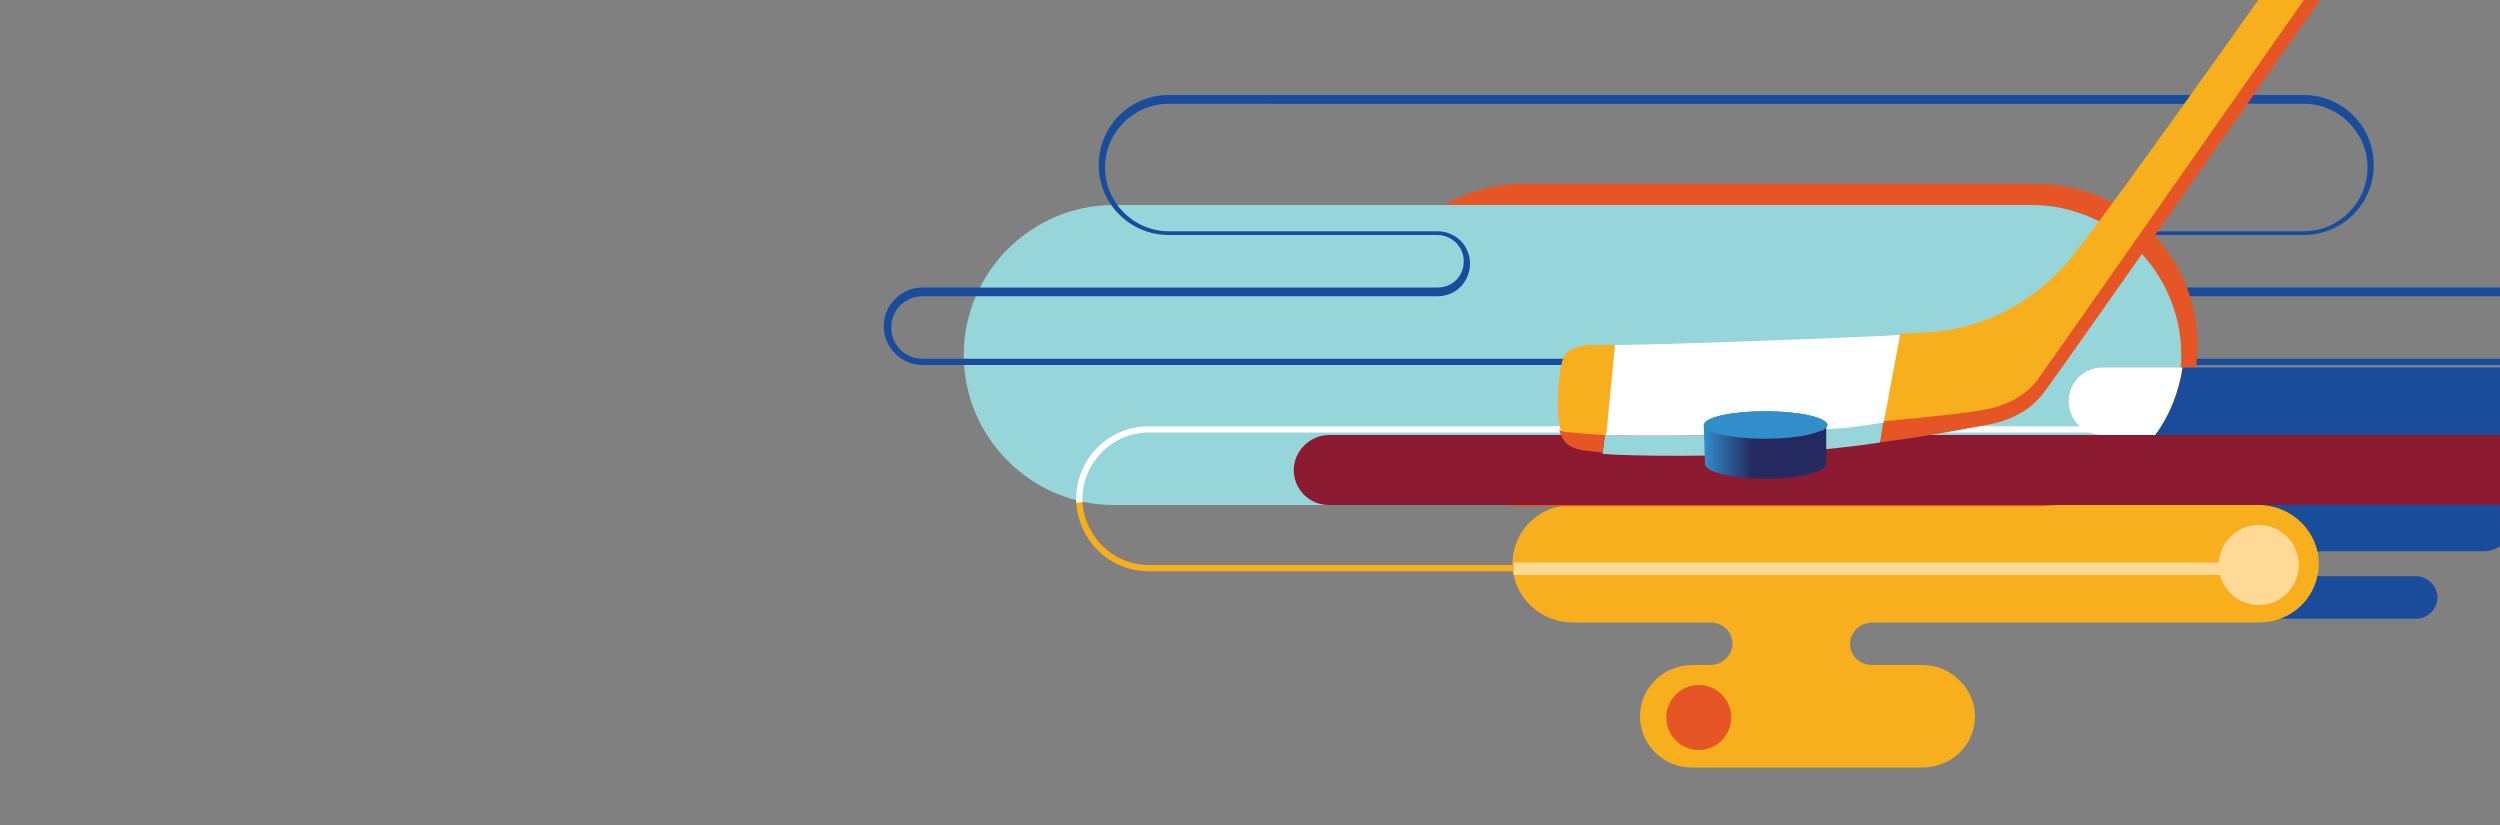 <svg xmlns="http://www.w3.org/2000/svg" viewBox="0 0 200 66" style="enable-background:new 0 0 200 66" xml:space="preserve"><rect x="0" y="0" width="200" height="66" fill="#808080" stroke="none"/><style>.st2{fill:#fff}.st7{fill:#e55525}.st8{fill:#f7af1e}.st9{fill:#96d6da}.st10{fill:#328dcb}.st11{fill:#ffda97}.st33{fill:#1a4c9c}</style><g id="SVGs"><g id="CourseCard"><path class="st33" d="M204 29.2h-63v-.5h63c1.4 0 2.5-1.1 2.5-2.5s-1.1-2.5-2.5-2.5h-41.2c-1.5 0-2.6-1.2-2.6-2.6 0-1.5 1.2-2.6 2.6-2.6h21.5c2.8 0 5.1-2.3 5.1-5.1s-2.3-5.1-5.1-5.1h-82.7v-.7h82.7c3.1 0 5.6 2.5 5.6 5.6s-2.5 5.6-5.6 5.6h-21.5c-1.1 0-2.1.9-2.1 2.1s.9 2.1 2.1 2.1H204c1.7 0 3.1 1.4 3.1 3.1s-1.4 3.1-3.1 3.1zM190.8 36.7h-1.5c-.7 0-1.3.6-1.3 1.3 0 .7.6 1.3 1.3 1.3h9.4c1.3 0 2.4 1.1 2.4 2.4 0 1.3-1.1 2.4-2.4 2.4h-13c-.6 0-1 .5-1 1 0 .6.5 1 1 1h7.6c.9 0 1.7.8 1.7 1.7 0 .9-.8 1.7-1.7 1.7h-39v-3.4h20.3c.6 0 1-.5 1-1 0-.6-.5-1-1-1h-15.4v-4.7h19c.7 0 1.3-.6 1.3-1.3h-1.8c0-.7 1.2-1.3.5-1.3h-13.9V30h26.6c1.8 0 3.3 1.5 3.3 3.3 0 1.9-1.5 3.4-3.4 3.4z"/><path class="st8" d="M131.2 57.3c0-2.3 1.9-4.1 4.2-4.1h1.4c1 0 1.8-.8 1.8-1.7 0-1-.8-1.7-1.8-1.7h-11c-2.6 0-4.8-2.1-4.8-4.7s2.1-4.7 4.8-4.7h54.9c2.6 0 4.8 2.1 4.8 4.7s-2.1 4.7-4.8 4.7h-30.9c-1 0-1.8.8-1.8 1.7 0 1 .8 1.7 1.8 1.7h4c2.3 0 4.2 1.9 4.2 4.1 0 2.3-1.9 4.1-4.2 4.1h-18.5c-2.2 0-4.1-1.8-4.1-4.1z"/><circle class="st11" cx="180.7" cy="45.2" r="3.2"/><circle class="st7" cx="135.9" cy="57.4" r="2.6"/><path class="st7" d="M162.9 40.5h-41c-7.1 0-12.9-5.8-12.9-12.9s5.8-12.9 12.9-12.9h41c7.1 0 12.9 5.8 12.9 12.9s-5.7 12.9-12.9 12.9zm-41-23.9c-6 0-10.9 4.9-10.9 10.9s4.9 10.9 10.9 10.9h41c6 0 10.9-4.9 10.9-10.9s-4.9-10.9-10.9-10.9h-41z"/><path class="st9" d="M162.5 40.4H89.1c-6.6 0-12-5.4-12-12s5.4-12 12-12h73.4c6.6 0 12 5.4 12 12s-5.4 12-12 12z"/><path class="st2" d="M86.1 40.3v-.4c0-3.2 2.6-5.8 5.8-5.8h81.5v.5H91.9c-2.9 0-5.3 2.4-5.3 5.3v.3l-.5.1z"/><path class="st8" d="M127.8 45.7H91.9c-3.1 0-5.6-2.4-5.8-5.5h.5c.2 2.8 2.5 5 5.3 5h35.9v.5z"/><path d="M106.3 40.4H218c1.5 0 2.8-1.3 2.8-2.8 0-1.5-1.3-2.8-2.8-2.8H106.3c-1.5 0-2.8 1.3-2.8 2.8 0 1.5 1.2 2.8 2.8 2.8z" style="fill:#8c1b32"/><path class="st11" d="M121.1 45H179v1h-57.9z"/><path class="st33" d="M208.7 29.4h-34.1c-.3 2-1 3.8-2.2 5.4h36.2c1.5 0 2.7-1.2 2.7-2.7s-1.1-2.7-2.6-2.7z"/><path class="st2" d="M168.2 29.4c-1.5 0-2.7 1.2-2.7 2.7s1.2 2.7 2.7 2.7h4.2c1.1-1.5 1.9-3.4 2.2-5.4h-6.4z"/><path class="st33" d="M73.8 29.2h63v-.5h-63c-1.4 0-2.5-1.1-2.5-2.5s1.1-2.5 2.5-2.5H115c1.5 0 2.6-1.2 2.6-2.6 0-1.5-1.2-2.6-2.6-2.6H93.5c-2.8 0-5.1-2.3-5.1-5.1s2.3-5.1 5.1-5.1h82.7v-.7H93.5c-3.1 0-5.6 2.5-5.6 5.6s2.5 5.6 5.6 5.6H115c1.1 0 2.1.9 2.1 2.1s-.9 2.1-2.1 2.1H73.8c-1.7 0-3.1 1.4-3.1 3.1s1.4 3.1 3.1 3.1z"/><path class="st7" d="M157.8 32.3c2.4-.5 3.7-2 4.1-2.5.4-.5 26.6-38 29.2-41.6l2 1.1S164 30.9 163.5 31.4c-.4.6-1.7 2-4.1 2.5-1.6.3-5.1 1-9.1 1.5l.3-1.9c3.3-.4 5.9-.9 7.2-1.2z"/><path class="st9" d="M142.8 34.5c2-.2 4-.4 5.9-.7.7-.1 1.3-.2 2-.3l-.3 1.9c-1.9.3-4 .5-5.9.7-6 .5-14.6.4-16.3.2l.2-1.5c3.2.1 9.6.1 14.4-.3z"/><path class="st7" d="M126.6 34.6c.3 0 1 .1 1.8.1l-.2 1.5c-1.7-.2-2.9-.1-3.4-1.6 0-.1 0-.1-.1-.2.5.1 1.1.2 1.9.2-.1 0-.1 0 0 0z"/><path class="st8" d="M159.1 32.7c-1.3.3-4.2.6-8.4 1l1.3-7c1.5-.1 2.5-.1 3.1-.2 4.6-.5 7.9-2.9 10.1-5.3 2.6-2.8 24.5-34 24.5-34l2.7 1.3c-2.6 3.6-28.8 41.1-29.2 41.6-.4.7-1.7 2.1-4.1 2.6z"/><path class="st2" d="M129 27.6c3.3 0 14.2-.4 21-.7.7 0 1.4-.1 2-.1l-1.3 7c-.6.1-1.3.2-2 .3-1.9.3-3.9.2-5.9.4-4.8.4-11.2.4-14.5.3l.7-7.2z"/><path class="st8" d="M125 28.8c.2-.5.5-1.1 2.3-1.2h1.9l-.7 7.2c-.8 0-1.4-.1-1.8-.1-.7-.1-1.3-.1-1.8-.2-.6-1.7-.1-5.1.1-5.7z"/><linearGradient id="SVGID_00000049218123087509639990000013930707773094215069_" gradientUnits="userSpaceOnUse" x1="-1555.834" y1="36.168" x2="-1546.038" y2="36.168" gradientTransform="matrix(-1 0 0 1 -1409.714 0)"><stop offset=".606" style="stop-color:#252a60"/><stop offset="1" style="stop-color:#328dcb"/></linearGradient><path style="fill:url(#SVGID_00000049218123087509639990000013930707773094215069_)" d="M146.1 34v3.1c0 .6-2 1.2-4.7 1.2s-5-.5-5-1.2l-.1-3.1h9.8z"/><ellipse class="st10" cx="141.2" cy="34" rx="4.9" ry="1.1"/><path class="st10" d="M140.8 33.2c-2 0-3.7.3-4.4.7.2-.6 2.3-1 4.9-1 2.7 0 4.9.5 4.9 1.1 0 .2-.2.3-.5.5v-.1c0-.7-2.2-1.2-4.9-1.2z"/></g></g></svg>